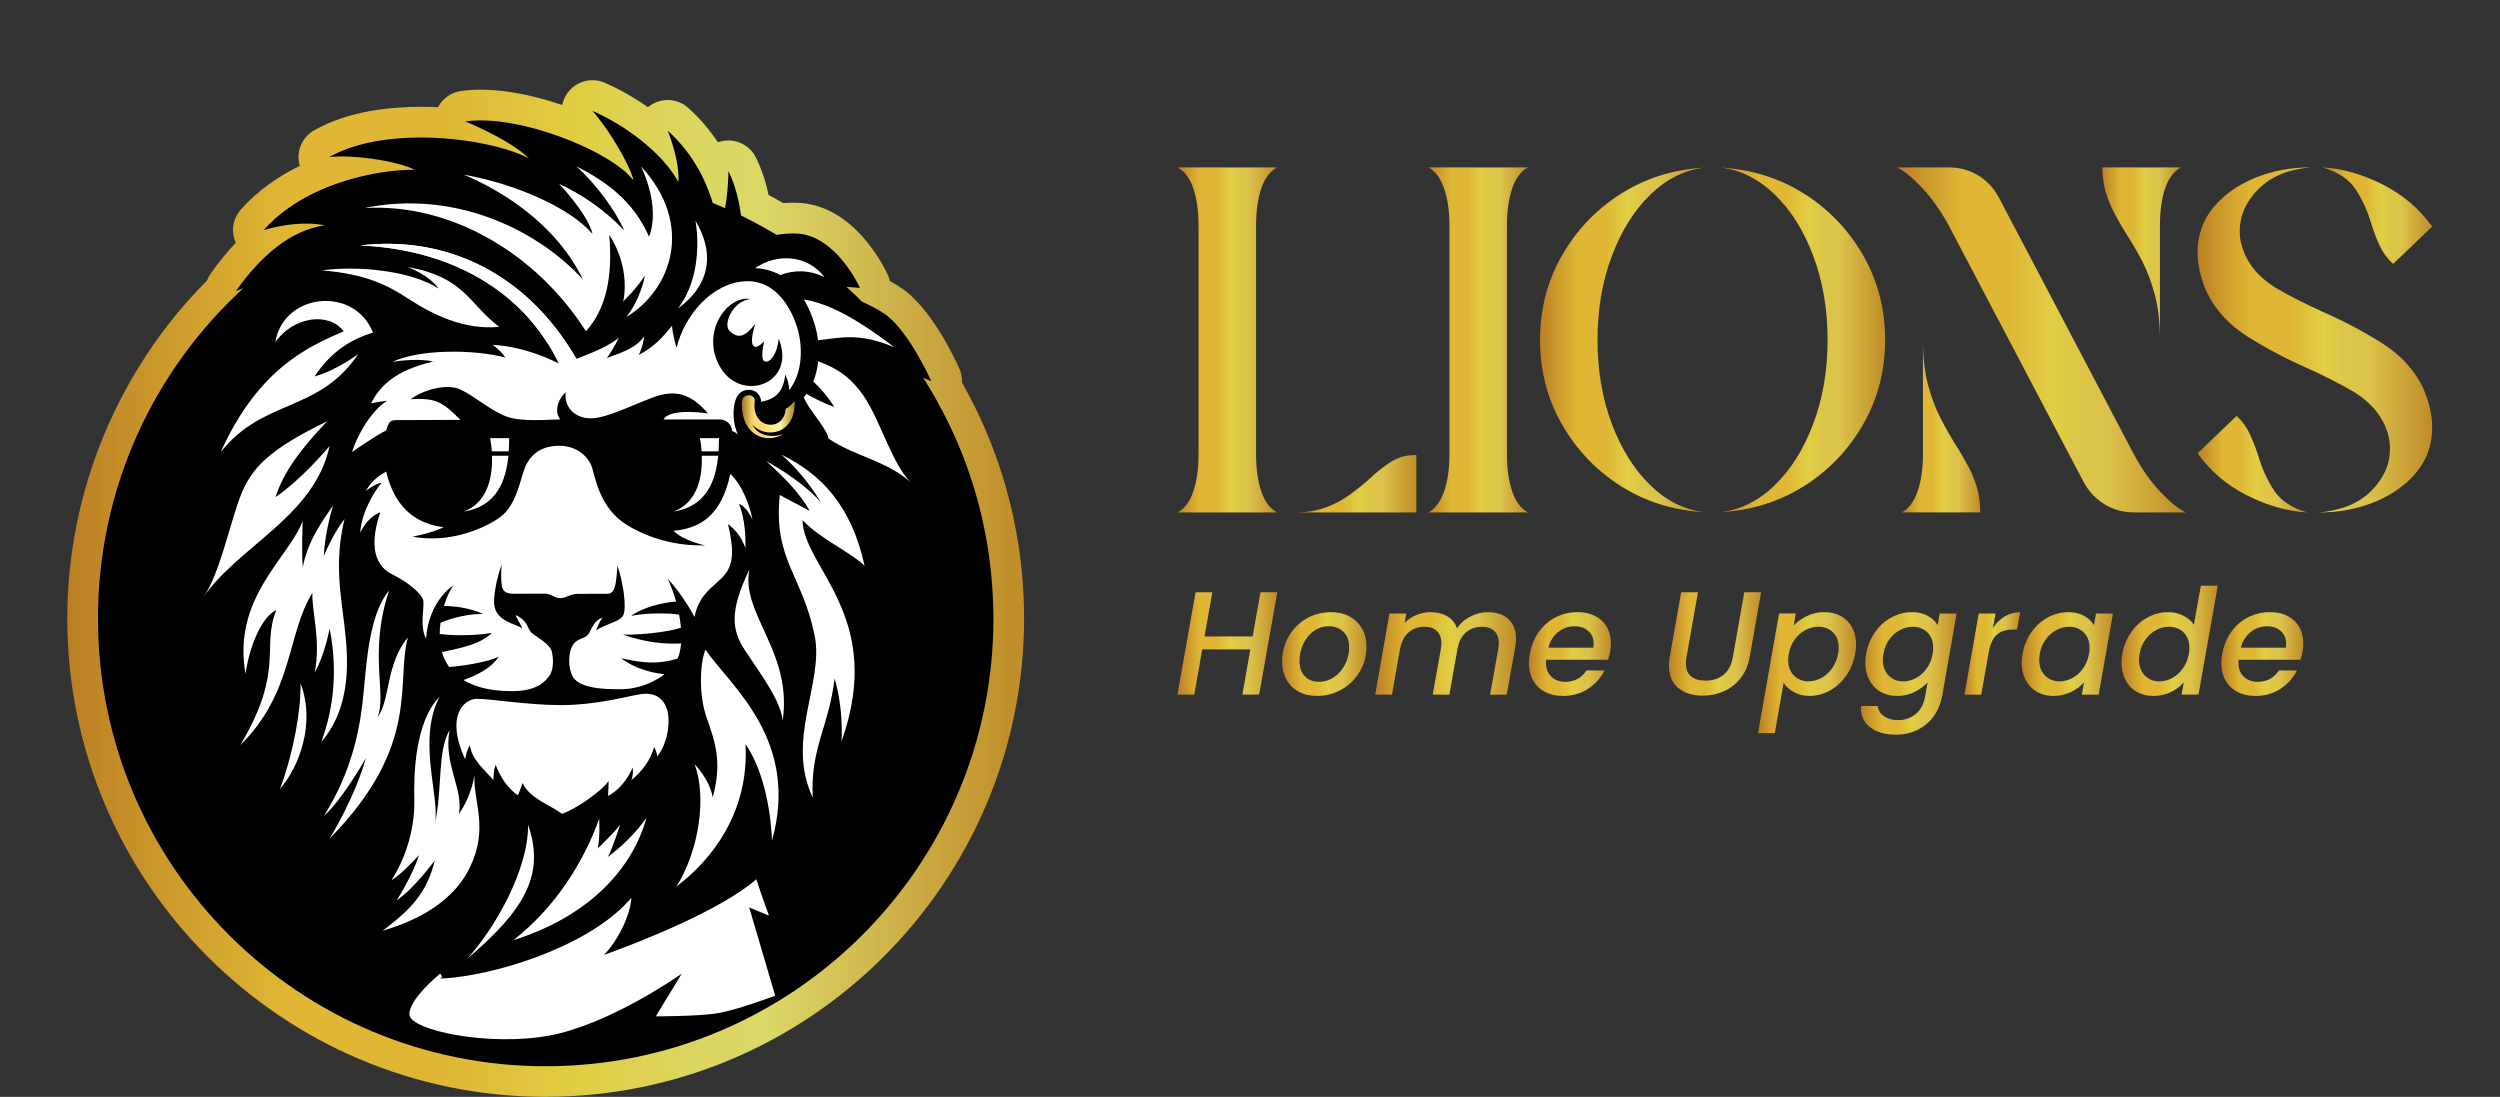 <?xml version="1.0" encoding="UTF-8"?>
<svg xmlns="http://www.w3.org/2000/svg" width="896.94" height="393.52" xmlns:xlink="http://www.w3.org/1999/xlink" version="1.1" viewBox="0 0 896.94 393.52">
  <rect x="0" y="0" width="896.94" height="393.52" fill="#333333" stroke="none"/>
  <defs>
    <linearGradient id="linear-gradient" x1="464.31" y1="173.53" x2="508.15" y2="173.53" gradientUnits="userSpaceOnUse">
      <stop offset="0" stop-color="#bb7f24"/>
      <stop offset=".12" stop-color="#ce9e2d"/>
      <stop offset=".23" stop-color="#dfb735"/>
      <stop offset=".39" stop-color="#dfb735"/>
      <stop offset=".54" stop-color="#e0ce43"/>
      <stop offset=".61" stop-color="#ddc647"/>
      <stop offset=".73" stop-color="#dcc24b"/>
      <stop offset=".99" stop-color="#c08e2a"/>
    </linearGradient>
    <linearGradient id="linear-gradient-2" x1="422.44" y1="121.95" x2="458.21" y2="121.95" xlink:href="#linear-gradient"/>
    <linearGradient id="linear-gradient-3" x1="512.46" y1="121.95" x2="548.22" y2="121.95" xlink:href="#linear-gradient"/>
    <linearGradient id="linear-gradient-4" x1="617.26" y1="121.95" x2="676.32" y2="121.95" xlink:href="#linear-gradient"/>
    <linearGradient id="linear-gradient-5" x1="552.52" y1="121.95" x2="611.58" y2="121.95" xlink:href="#linear-gradient"/>
    <linearGradient id="linear-gradient-6" x1="680.62" y1="121.95" x2="784.14" y2="121.95" xlink:href="#linear-gradient"/>
    <linearGradient id="linear-gradient-7" x1="682.34" y1="152.9" x2="710.45" y2="152.9" xlink:href="#linear-gradient"/>
    <linearGradient id="linear-gradient-8" x1="754.3" y1="91" x2="782.5" y2="91" xlink:href="#linear-gradient"/>
    <linearGradient id="linear-gradient-9" x1="788.43" y1="121.95" x2="872.6" y2="121.95" xlink:href="#linear-gradient"/>
    <linearGradient id="linear-gradient-10" x1="788.43" y1="166.53" x2="827.81" y2="166.53" xlink:href="#linear-gradient"/>
    <linearGradient id="linear-gradient-11" x1="833.23" y1="77.37" x2="872.6" y2="77.37" xlink:href="#linear-gradient"/>
    <linearGradient id="linear-gradient-12" x1="422.44" y1="230.85" x2="458.26" y2="230.85" xlink:href="#linear-gradient"/>
    <linearGradient id="linear-gradient-13" x1="460" y1="234.65" x2="490.27" y2="234.65" xlink:href="#linear-gradient"/>
    <linearGradient id="linear-gradient-14" x1="493.39" y1="234.42" x2="543.94" y2="234.42" xlink:href="#linear-gradient"/>
    <linearGradient id="linear-gradient-15" x1="548.53" y1="234.65" x2="577.96" y2="234.65" xlink:href="#linear-gradient"/>
    <linearGradient id="linear-gradient-16" x1="598.77" y1="231.04" x2="631.84" y2="231.04" xlink:href="#linear-gradient"/>
    <linearGradient id="linear-gradient-17" x1="630.73" y1="241.34" x2="665.91" y2="241.34" xlink:href="#linear-gradient"/>
    <linearGradient id="linear-gradient-18" x1="667.68" y1="241.6" x2="701.99" y2="241.6" xlink:href="#linear-gradient"/>
    <linearGradient id="linear-gradient-19" x1="704.79" y1="234.42" x2="724.76" y2="234.42" xlink:href="#linear-gradient"/>
    <linearGradient id="linear-gradient-20" x1="725.34" y1="234.65" x2="758.09" y2="234.65" xlink:href="#linear-gradient"/>
    <linearGradient id="linear-gradient-21" x1="761.15" y1="229.9" x2="795.7" y2="229.9" xlink:href="#linear-gradient"/>
    <linearGradient id="linear-gradient-22" x1="796.97" y1="234.65" x2="826.39" y2="234.65" xlink:href="#linear-gradient"/>
    <linearGradient id="linear-gradient-23" x1="24.14" y1="211.16" x2="367.4" y2="211.16" gradientUnits="userSpaceOnUse">
      <stop offset="0" stop-color="#bb7f24"/>
      <stop offset=".12" stop-color="#ce9e2d"/>
      <stop offset=".23" stop-color="#dfb735"/>
      <stop offset=".39" stop-color="#dfb735"/>
      <stop offset=".54" stop-color="#e0ce43"/>
      <stop offset=".59" stop-color="#ded254"/>
      <stop offset=".67" stop-color="#dcd662"/>
      <stop offset=".73" stop-color="#dcd867"/>
      <stop offset=".99" stop-color="#c08e2a"/>
    </linearGradient>
    <linearGradient id="linear-gradient-24" x1="266.1" y1="149.49" x2="285.09" y2="149.49" gradientUnits="userSpaceOnUse">
      <stop offset="0" stop-color="#a17128"/>
      <stop offset=".03" stop-color="#ae8133"/>
      <stop offset=".16" stop-color="#e4c15f"/>
      <stop offset=".23" stop-color="#fada71"/>
      <stop offset=".39" stop-color="#fada71"/>
      <stop offset=".54" stop-color="#fbed82"/>
      <stop offset=".6" stop-color="#f8f096"/>
      <stop offset=".67" stop-color="#f7f3a4"/>
      <stop offset=".73" stop-color="#f7f4a9"/>
      <stop offset=".99" stop-color="#b6872b"/>
    </linearGradient>
  </defs>
  <!-- Generator: Adobe Illustrator 28.6.0, SVG Export Plug-In . SVG Version: 1.2.0 Build 709)  -->
  <g>
    <g id="Layer_1">
      <g>
        <g>
          <g>
            <path d="M508.15,163.22c-3.55,0-6.65.86-9.28,2.58-2.64,1.72-5.22,3.78-7.74,6.19-2.12,1.89-4.43,3.74-6.92,5.55-2.49,1.8-5.34,3.31-8.55,4.51-3.21,1.2-6.99,1.81-11.35,1.81h43.84v-20.63Z" fill="url(#linear-gradient)"/>
            <path d="M428.12,176.33c-1.26,3.7-3.15,6.2-5.67,7.52h35.76c-2.52-1.32-4.41-3.83-5.67-7.52s-1.89-8.15-1.89-13.37v-82.02c0-5.21.63-9.67,1.89-13.37s3.15-6.2,5.67-7.52h-35.76c2.52,1.32,4.41,3.82,5.67,7.52s1.89,8.16,1.89,13.37v82.02c0,5.22-.63,9.67-1.89,13.37Z" fill="url(#linear-gradient-2)"/>
            <path d="M518.09,176.33c-1.29,3.7-3.17,6.2-5.63,7.52h35.76c-2.52-1.32-4.41-3.83-5.67-7.52-1.26-3.7-1.89-8.15-1.89-13.37v-82.02c0-5.21.63-9.67,1.89-13.37,1.26-3.7,3.15-6.2,5.67-7.52h-35.76c2.46,1.32,4.34,3.82,5.63,7.52s1.94,8.16,1.94,13.37v82.02c0,5.22-.65,9.67-1.94,13.37Z" fill="url(#linear-gradient-3)"/>
            <path d="M636.78,174.05c-5.79,5.62-12.3,8.85-19.51,9.71,11.06-.63,21.03-3.74,29.92-9.33,8.88-5.59,15.96-12.97,21.24-22.14,5.27-9.17,7.91-19.29,7.91-30.35s-2.64-21.18-7.91-30.35c-5.27-9.17-12.35-16.55-21.24-22.14-8.88-5.59-18.86-8.7-29.92-9.33,7.22.86,13.73,4.1,19.51,9.71,5.79,5.62,10.39,12.97,13.8,22.05,3.41,9.09,5.12,19.1,5.12,30.05s-1.71,20.96-5.12,30.05c-3.41,9.09-8.01,16.44-13.8,22.05Z" fill="url(#linear-gradient-4)"/>
            <path d="M592.07,69.85c5.79-5.62,12.3-8.85,19.51-9.71-11.12.63-21.11,3.74-29.96,9.33-8.86,5.59-15.92,12.97-21.19,22.14-5.27,9.17-7.91,19.29-7.91,30.35s2.64,21.18,7.91,30.35c5.27,9.17,12.34,16.55,21.19,22.14,8.85,5.59,18.84,8.7,29.96,9.33-7.22-.86-13.73-4.1-19.51-9.71-5.79-5.62-10.39-12.97-13.8-22.05-3.41-9.08-5.12-19.1-5.12-30.05s1.7-20.96,5.12-30.05c3.41-9.09,8.01-16.44,13.8-22.05Z" fill="url(#linear-gradient-5)"/>
            <path d="M775.02,176.41c-3.44-3.64-6.59-8.12-9.46-13.45l-48.32-91.91c-1.84-3.49-4.34-6.2-7.52-8.12-3.18-1.92-6.75-2.88-10.7-2.88h-18.4c2.64,1.32,5.67,3.81,9.11,7.48,3.44,3.67,6.59,8.14,9.46,13.41l48.32,91.91c1.89,3.5,4.43,6.2,7.61,8.12,3.18,1.92,6.75,2.88,10.7,2.88h18.31c-2.64-1.32-5.67-3.8-9.11-7.44Z" fill="url(#linear-gradient-6)"/>
            <path d="M709.25,174.82c-.8-2.7-1.87-5.26-3.18-7.7-1.32-2.44-2.75-4.89-4.3-7.35-1.89-2.98-3.74-6.22-5.55-9.72-1.8-3.5-3.31-7.51-4.51-12.04-1.2-4.53-1.8-9.89-1.8-16.08v41.01c0,5.22-.65,9.67-1.94,13.37s-3.17,6.2-5.63,7.52h28.11c0-3.33-.4-6.34-1.2-9.03Z" fill="url(#linear-gradient-7)"/>
            <path d="M758.73,76.77c1.29,2.44,2.71,4.89,4.26,7.35,1.95,2.98,3.83,6.22,5.63,9.71,1.8,3.5,3.31,7.51,4.51,12.04,1.2,4.53,1.8,9.89,1.8,16.08v-41.01c0-5.21.63-9.67,1.89-13.37,1.26-3.7,3.15-6.2,5.67-7.52h-28.2c0,3.32.42,6.33,1.25,9.03.83,2.69,1.89,5.26,3.18,7.69Z" fill="url(#linear-gradient-8)"/>
            <path d="M854.59,123.11c-6.68-4.21-13.8-7.98-21.37-11.3-6.13-2.75-11.75-5.62-16.85-8.6-4.36-2.75-7.58-5.9-9.67-9.46-2.09-3.55-3.14-7.14-3.14-10.75,0-5.62,2.23-10.67,6.71-15.17,4.47-4.5,10.72-7.09,18.74-7.78-7.11,0-13.74,1.24-19.9,3.74-6.16,2.49-11.15,6.02-14.96,10.58-3.81,4.55-5.72,9.99-5.72,16.29,0,4.36,1.09,9.05,3.27,14.1,3.15,6.48,8.07,11.82,14.74,16.03s13.8,7.98,21.37,11.3c6.13,2.75,11.75,5.62,16.85,8.6,4.35,2.75,7.58,5.91,9.67,9.46,2.09,3.55,3.14,7.16,3.14,10.83,0,5.62-2.24,10.66-6.71,15.13-4.47,4.47-10.72,7.05-18.74,7.74,7.11,0,13.74-1.25,19.91-3.74,6.16-2.49,11.15-6.02,14.96-10.58,3.81-4.55,5.72-9.98,5.72-16.29,0-4.35-1.09-9.05-3.27-14.1-3.15-6.48-8.07-11.82-14.74-16.04Z" fill="url(#linear-gradient-9)"/>
            <path d="M806.23,177.75c7.28,3.67,14.47,5.7,21.58,6.11-5.62-1.61-9.63-4.29-12.04-8.04-2.41-3.75-4.24-7.81-5.5-12.16-.92-2.81-1.95-5.46-3.09-7.95-1.15-2.49-2.73-4.66-4.73-6.49l-14.02,13.41c4.59,6.42,10.52,11.46,17.8,15.13Z" fill="url(#linear-gradient-10)"/>
            <path d="M845.26,68.09c2.41,3.76,4.24,7.81,5.5,12.17.86,2.81,1.88,5.46,3.05,7.95s2.77,4.66,4.77,6.49l14.02-13.41c-4.59-6.42-10.52-11.46-17.8-15.13-7.28-3.67-14.47-5.7-21.58-6.1,5.62,1.6,9.63,4.28,12.04,8.04Z" fill="url(#linear-gradient-11)"/>
          </g>
          <g>
            <polygon points="449.44 228.34 432.16 228.34 434.96 212.49 428.94 212.49 422.44 249.21 428.47 249.21 431.32 232.99 448.59 232.99 445.74 249.21 451.76 249.21 458.26 212.49 452.23 212.49 449.44 228.34" fill="url(#linear-gradient-12)"/>
            <path d="M484.19,221.18c-1.9-1.04-4.09-1.56-6.55-1.56-3.31,0-6.31.79-9.01,2.38-2.69,1.58-4.81,3.73-6.34,6.44-1.53,2.71-2.3,5.71-2.3,8.98,0,2.4.52,4.53,1.56,6.39,1.04,1.87,2.49,3.31,4.36,4.33,1.87,1.02,4.03,1.53,6.5,1.53,3.31,0,6.32-.78,9.03-2.35s4.86-3.71,6.45-6.42c1.59-2.71,2.38-5.71,2.38-8.98,0-2.43-.54-4.57-1.62-6.42-1.07-1.85-2.56-3.29-4.46-4.33ZM482.61,238.35c-.95,1.88-2.26,3.4-3.93,4.54-1.67,1.15-3.51,1.72-5.52,1.72s-3.71-.65-4.99-1.96c-1.29-1.3-1.93-3.13-1.93-5.49,0-2.18.45-4.23,1.35-6.15.9-1.92,2.15-3.45,3.75-4.6,1.6-1.14,3.42-1.72,5.47-1.72s3.8.66,5.18,1.98c1.37,1.32,2.05,3.2,2.05,5.62,0,2.15-.48,4.16-1.43,6.05Z" fill="url(#linear-gradient-13)"/>
            <path d="M533.85,219.63c-2.15,0-4.24.52-6.29,1.56-2.04,1.04-3.64,2.44-4.81,4.2-.67-1.87-1.84-3.29-3.51-4.28-1.67-.98-3.67-1.48-6-1.48-1.76,0-3.46.34-5.1,1.03-1.64.69-3.04,1.63-4.2,2.83l.58-3.38h-6.02l-5.12,29.11h6.02l2.91-16.43v.16c.42-2.6,1.42-4.6,2.98-5.99,1.57-1.39,3.49-2.09,5.78-2.09,1.9,0,3.39.51,4.46,1.53s1.61,2.5,1.61,4.44c0,.42-.07,1.13-.21,2.11l-2.91,16.27h5.97l2.91-16.27c.42-2.6,1.42-4.6,2.98-5.99,1.57-1.39,3.5-2.09,5.79-2.09,1.9,0,3.39.51,4.46,1.53,1.07,1.02,1.61,2.5,1.61,4.44,0,.42-.07,1.13-.21,2.11l-2.91,16.27h5.97l3.06-17.17c.18-1.13.26-2.09.26-2.91,0-3.03-.91-5.37-2.75-7.03-1.83-1.66-4.28-2.48-7.34-2.48Z" fill="url(#linear-gradient-14)"/>
            <path d="M566.02,219.63c-2.85,0-5.48.62-7.9,1.85-2.41,1.23-4.43,2.98-6.05,5.26-1.62,2.27-2.7,4.91-3.22,7.9-.21,1.16-.32,2.25-.32,3.27,0,2.4.51,4.48,1.53,6.26,1.02,1.78,2.45,3.14,4.28,4.09s3.96,1.43,6.39,1.43c3.41,0,6.43-.85,9.03-2.56,2.6-1.71,4.58-3.9,5.91-6.58h-6.5c-1.76,2.71-4.28,4.07-7.55,4.07-2.08,0-3.76-.62-5.04-1.85-1.29-1.23-1.93-2.89-1.93-4.97,0-.49.02-.86.05-1.11h22.24c.35-1.12.6-2.08.74-2.85.17-1.13.26-2.09.26-2.91,0-3.45-1.08-6.2-3.25-8.24-2.17-2.04-5.06-3.06-8.69-3.06ZM571.67,232.36h-16.16c.63-2.36,1.81-4.23,3.54-5.6,1.73-1.37,3.66-2.06,5.81-2.06s3.71.56,4.99,1.69c1.28,1.13,1.93,2.66,1.93,4.59,0,.28-.04.74-.11,1.37Z" fill="url(#linear-gradient-15)"/>
            <path d="M625.82,212.49l-4.12,23.3c-.49,2.78-1.59,4.88-3.3,6.29-1.71,1.41-3.88,2.11-6.52,2.11-2.25,0-3.99-.52-5.2-1.56-1.22-1.04-1.82-2.6-1.82-4.68,0-.74.07-1.46.21-2.16l4.12-23.3h-6.02l-4.12,23.3c-.18.88-.27,1.9-.27,3.06,0,3.48,1.12,6.15,3.36,7.98,2.23,1.83,5.15,2.75,8.74,2.75,2.64,0,5.14-.51,7.5-1.53,2.36-1.02,4.37-2.57,6.05-4.65,1.67-2.08,2.77-4.61,3.3-7.61l4.12-23.3h-6.02Z" fill="url(#linear-gradient-16)"/>
            <path d="M660.47,221.05c-1.73-.95-3.7-1.43-5.92-1.43s-4.29.46-6.21,1.37c-1.92.92-3.51,2.04-4.78,3.38l.74-4.28h-6.02l-7.55,42.95h6.02l3.17-18.07c.88,1.34,2.1,2.46,3.67,3.35,1.56.9,3.46,1.35,5.68,1.35,2.54,0,4.96-.64,7.27-1.93,2.3-1.29,4.26-3.08,5.86-5.39,1.6-2.3,2.67-4.92,3.2-7.84.21-1.12.32-2.2.32-3.22,0-2.36-.48-4.42-1.43-6.18-.95-1.76-2.29-3.12-4.01-4.07ZM659.46,234.52c-.35,2.01-1.07,3.77-2.16,5.28-1.09,1.52-2.39,2.67-3.88,3.46-1.5.79-3.02,1.19-4.57,1.19-2.08,0-3.81-.69-5.2-2.06-1.39-1.37-2.09-3.24-2.09-5.6,0-.77.07-1.5.21-2.16.35-2.01,1.07-3.75,2.16-5.23,1.09-1.48,2.39-2.6,3.88-3.38,1.5-.77,3-1.16,4.52-1.16,2.11,0,3.87.66,5.26,1.98,1.39,1.32,2.09,3.16,2.09,5.52,0,.77-.07,1.5-.21,2.16Z" fill="url(#linear-gradient-17)"/>
            <path d="M695.18,224.33c-.7-1.34-1.86-2.46-3.46-3.35-1.6-.9-3.53-1.35-5.79-1.35-2.53,0-4.96.62-7.29,1.87-2.32,1.25-4.29,3-5.89,5.26-1.6,2.25-2.67,4.84-3.2,7.77-.21,1.09-.32,2.16-.32,3.22,0,2.36.48,4.45,1.45,6.26.97,1.81,2.31,3.22,4.04,4.2,1.73.98,3.7,1.48,5.92,1.48s4.28-.47,6.18-1.4,3.49-2.09,4.75-3.46l-.84,4.86c-.49,2.82-1.62,4.97-3.38,6.45-1.76,1.48-3.86,2.22-6.29,2.22-2.08,0-3.78-.47-5.12-1.4s-2.1-2.16-2.27-3.67h-5.97c-.14,2.11.28,3.95,1.27,5.49.98,1.55,2.45,2.74,4.38,3.57,1.94.83,4.19,1.24,6.76,1.24,2.96,0,5.62-.6,7.98-1.8,2.36-1.2,4.28-2.84,5.76-4.94,1.48-2.1,2.46-4.48,2.96-7.16l5.18-29.58h-6.08l-.74,4.23ZM693.38,234.63c-.35,2.01-1.08,3.76-2.17,5.26-1.09,1.5-2.38,2.63-3.86,3.41-1.48.78-2.99,1.16-4.54,1.16-2.08,0-3.81-.7-5.2-2.09-1.39-1.39-2.09-3.28-2.09-5.68,0-.77.07-1.49.21-2.16.35-2.01,1.08-3.74,2.17-5.2,1.09-1.46,2.38-2.57,3.86-3.33,1.48-.76,2.99-1.14,4.54-1.14,2.08,0,3.81.68,5.2,2.03,1.39,1.36,2.09,3.22,2.09,5.57,0,.78-.07,1.5-.21,2.17Z" fill="url(#linear-gradient-18)"/>
            <path d="M715.04,225.23l.9-5.12h-6.02l-5.12,29.11h6.02l2.75-15.58c.56-2.85,1.55-4.86,2.96-6.02s3.27-1.74,5.6-1.74h1.53l1.11-6.23c-2.01,0-3.83.49-5.47,1.48-1.64.99-3.05,2.36-4.25,4.12Z" fill="url(#linear-gradient-19)"/>
            <path d="M751.28,224.33c-.78-1.34-1.94-2.46-3.49-3.35-1.55-.9-3.47-1.35-5.76-1.35-2.53,0-4.96.62-7.29,1.87-2.32,1.25-4.29,3-5.89,5.26-1.6,2.25-2.67,4.84-3.2,7.77-.21,1.09-.32,2.16-.32,3.22,0,2.36.48,4.45,1.45,6.26.97,1.81,2.3,3.22,4.02,4.2,1.71.98,3.65,1.48,5.84,1.48s4.34-.46,6.26-1.37c1.92-.91,3.52-2.06,4.78-3.43l-.79,4.33h6.07l5.12-29.11h-6.08l-.74,4.23ZM749.48,234.63c-.35,2.01-1.08,3.76-2.17,5.26-1.09,1.5-2.38,2.63-3.86,3.41-1.48.78-2.99,1.16-4.54,1.16-2.08,0-3.81-.7-5.2-2.09s-2.09-3.28-2.09-5.68c0-.77.07-1.49.21-2.16.35-2.01,1.08-3.74,2.17-5.2,1.09-1.46,2.38-2.57,3.86-3.33s2.99-1.14,4.54-1.14c2.08,0,3.81.68,5.2,2.03,1.39,1.36,2.09,3.22,2.09,5.57,0,.78-.07,1.5-.21,2.17Z" fill="url(#linear-gradient-20)"/>
            <path d="M787.14,224.17c-.88-1.37-2.16-2.47-3.86-3.3-1.69-.83-3.48-1.24-5.39-1.24-2.57,0-5.02.62-7.34,1.87-2.32,1.25-4.29,3-5.89,5.26-1.6,2.25-2.67,4.84-3.2,7.77-.21,1.09-.32,2.16-.32,3.22,0,2.36.48,4.45,1.45,6.26.97,1.81,2.31,3.22,4.04,4.2,1.73.98,3.7,1.48,5.92,1.48s4.32-.45,6.21-1.35c1.88-.9,3.46-2.07,4.73-3.51l-.79,4.38h6.07l6.92-39.09h-6.08l-2.48,14.05ZM785.29,234.63c-.35,2.01-1.08,3.76-2.17,5.26-1.09,1.5-2.38,2.63-3.86,3.41-1.48.78-2.99,1.16-4.54,1.16-2.08,0-3.81-.7-5.2-2.09s-2.09-3.28-2.09-5.68c0-.77.07-1.49.21-2.16.35-2.01,1.08-3.74,2.17-5.2,1.09-1.46,2.38-2.57,3.86-3.33,1.48-.76,2.99-1.14,4.54-1.14,2.08,0,3.81.68,5.2,2.03,1.39,1.36,2.09,3.22,2.09,5.57,0,.78-.07,1.5-.21,2.17Z" fill="url(#linear-gradient-21)"/>
            <path d="M814.45,219.63c-2.85,0-5.48.62-7.9,1.85-2.41,1.23-4.43,2.98-6.05,5.26-1.62,2.27-2.7,4.91-3.22,7.9-.21,1.16-.32,2.25-.32,3.27,0,2.4.51,4.48,1.53,6.26,1.02,1.78,2.45,3.14,4.28,4.09,1.83.95,3.96,1.43,6.39,1.43,3.41,0,6.43-.85,9.03-2.56,2.6-1.71,4.58-3.9,5.91-6.58h-6.5c-1.76,2.71-4.28,4.07-7.55,4.07-2.08,0-3.76-.62-5.04-1.85-1.29-1.23-1.93-2.89-1.93-4.97,0-.49.02-.86.05-1.11h22.24c.35-1.12.6-2.08.74-2.85.17-1.13.26-2.09.26-2.91,0-3.45-1.08-6.2-3.25-8.24-2.17-2.04-5.06-3.06-8.69-3.06ZM820.11,232.36h-16.16c.63-2.36,1.81-4.23,3.54-5.6,1.73-1.37,3.66-2.06,5.81-2.06s3.71.56,4.99,1.69c1.28,1.13,1.93,2.66,1.93,4.59,0,.28-.04.74-.11,1.37Z" fill="url(#linear-gradient-22)"/>
          </g>
        </g>
        <g>
          <path d="M195.76,393.52c-94.63,0-171.62-77-171.62-171.64,0-45.41,18.18-89.15,50.12-121.22.33-.89.78-1.75,1.35-2.56,2.91-4.11,5.9-7.78,8.98-11.01-1.78-3.9-1.14-8.53,1.74-11.81,6.21-7.08,13.83-12.16,21.24-15.78-1.46-4.87.61-10.12,5.04-12.68,12.16-7.02,27.59-8.5,38.39-8.5,2.02,0,4.08.05,6.15.15,1.59-3.06,4.58-5.28,8.15-5.8,2.22-.33,4.61-.49,7.11-.49,6.05,0,12.86.94,20.24,2.8,3,.77,6.06,1.68,9.08,2.69.29-1.5.9-2.96,1.84-4.27,2.12-2.97,5.49-4.62,8.96-4.62,1.45,0,2.91.29,4.31.88,5.1,2.17,10.6,5.27,15.64,8.81.27-.23.55-.44.85-.65,1.89-1.3,4.06-1.94,6.23-1.94,2.64,0,5.28.95,7.35,2.82,2.42,2.17,4.54,4.38,6.48,6.74,1.49,1.78,2.9,3.66,4.19,5.6.39-.14.8-.26,1.22-.36.84-.2,1.69-.29,2.53-.29,4.09,0,7.94,2.29,9.83,6.08.42.84.97,1.97,1.49,3.25,1.29,3.12,2.33,6.56,3.11,10.27.41.21.8.43,1.2.64.77.41,1.63.88,2.48,1.36.52.29,1.05.59,1.57.88,1.2-.09,2.42-.14,3.65-.14.41,0,.83,0,1.26.02,20.6.61,31.48,23.38,32.65,25.97.32.7.55,1.42.72,2.15,1.47.8,2.8,1.6,4.02,2.42,10.81,7.21,19.3,25.4,20.89,28.97.71,1.6,1.02,3.3.94,4.98.94,1.67,1.84,3.33,2.77,5.11.48.89.94,1.8,1.39,2.71.83,1.63,1.67,3.38,2.57,5.35.3.64.58,1.27.87,1.91.41.91.82,1.86,1.22,2.83.48,1.11.93,2.22,1.38,3.34.04.1.08.19.11.29.08.22.17.44.26.67.02.06.05.12.07.17.42,1.1.83,2.17,1.21,3.23.37,1.01.73,2.05,1.1,3.08.65,1.89,1.25,3.74,1.86,5.71.26.84.52,1.71.77,2.6.02.07.23.83.27.99.33,1.14.66,2.36,1.03,3.82.29,1.14.59,2.3.86,3.47.14.57.27,1.16.4,1.75.11.46.21.93.3,1.4.15.67.29,1.35.42,2.01.04.19.09.44.14.75.21,1.02.41,2.05.59,3.07.18,1,.36,2.05.52,3.11.12.69.22,1.38.33,2.07.4,2.73.74,5.47,1,8.18.13,1.16.24,2.41.34,3.82.1,1.22.17,2.45.24,3.69.07,1.19.12,2.4.16,3.63.03.83.05,1.66.07,2.5,0,.02,0,.1,0,.12.02,1.07.03,2.17.03,3.25,0,94.64-77,171.64-171.64,171.64Z" fill="url(#linear-gradient-23)"/>
          <path d="M356.37,218.76c-.02-.8-.03-1.58-.07-2.37-.03-1.14-.08-2.27-.15-3.4-.07-1.16-.13-2.32-.23-3.46-.08-1.19-.18-2.37-.31-3.53-.25-2.58-.56-5.13-.93-7.66-.1-.65-.2-1.31-.31-1.96-.15-.98-.31-1.96-.49-2.94-.18-1.01-.38-2.04-.59-3.05-.02-.15-.05-.29-.08-.44-.13-.67-.28-1.36-.42-2.03-.08-.42-.18-.85-.28-1.27-.11-.56-.25-1.11-.38-1.67-.25-1.08-.52-2.16-.8-3.23-.29-1.18-.6-2.35-.95-3.51-.08-.31-.18-.64-.26-.95-.23-.8-.46-1.58-.7-2.37-.56-1.8-1.13-3.56-1.73-5.33-.34-.98-.69-1.96-1.05-2.94-.38-1.03-.77-2.06-1.16-3.09-.13-.33-.26-.65-.38-.96-.42-1.06-.85-2.11-1.31-3.15-.36-.88-.74-1.75-1.13-2.61-.26-.59-.52-1.18-.8-1.76-.78-1.72-1.58-3.4-2.43-5.06-.41-.83-.83-1.67-1.27-2.48-.87-1.67-1.75-3.3-2.66-4.92-.46-.8-.93-1.6-1.4-2.38-.46-.8-.95-1.6-1.44-2.38-.47-.78-.96-1.57-1.45-2.34,1.78.75,2.92,1.26,2.92,1.26,0,0-8.23-18.49-16.96-24.31-2.32-1.55-5.1-2.97-7.92-4.25-.02,0-.02-.02-.03-.02-1.8-1.81-3.63-3.54-5.52-5.28l4.84.36s-8.63-19.08-22.9-19.5c-2.6-.07-4.92.13-6.99.49h-.02c-.75-.46-1.52-.91-2.29-1.36-.75-.44-1.54-.88-2.3-1.31-.77-.44-1.55-.87-2.32-1.27-.78-.42-1.57-.83-2.35-1.24-.8-.41-1.58-.82-2.38-1.21-.38-.18-.75-.36-1.13-.56,0-.02-.02-.02-.02-.02-.65-5.08-1.83-9.65-3.38-13.41-.36-.88-.75-1.7-1.14-2.48,0,0,0,.75-.03,1.98-.1,2.53-.36,7.11-1.14,11.29v.02c-.13-.07-.26-.13-.41-.18-.82-.36-1.63-.7-2.45-1.05-.52-.23-1.06-.44-1.58-.64v-.02c-1.55-5.06-3.59-9.65-6.08-13.75-1.4-2.34-2.97-4.52-4.69-6.57-1.65-2.01-3.45-3.86-5.37-5.59.08.21.78,1.99,1.6,4.54.49,1.6,1.01,3.5,1.44,5.47.6,2.83.98,5.83.77,8.45-1.93-3.63-4.75-7.12-8.04-10.32-2.45-2.4-5.15-4.64-7.92-6.65-5.11-3.74-10.47-6.71-14.88-8.59,1.68,1.86,3.59,4.38,5.49,7.15,1.18,1.73,2.35,3.58,3.45,5.42,2.66,4.44,4.87,8.9,5.72,11.96-.03-.02-.08-.02-.11-.02-.07-.03-.13-.03-.21-.03l-.02-.02c-3.51-4.46-11.81-9.51-21.61-13.54-4.85-1.99-10.08-3.74-15.26-5.06-8.31-2.09-16.53-3.05-23.07-2.09,0,0,3.17,1.27,7.3,3.3,2.38,1.16,5.08,2.58,7.69,4.17,2.97,1.78,5.8,3.76,7.91,5.8-3.87-1.99-9.21-3.76-15.36-5.06-5.03-1.08-10.57-1.85-16.29-2.21-14.31-.9-29.62.77-40.05,6.8,3.97-.51,9.67-.21,15.19.56,3.38.47,6.68,1.11,9.49,1.86,2.52.65,4.62,1.4,6,2.16-4.23-.11-10.32.41-17.09,1.88-12.5,2.68-27.31,8.58-37.1,19.73.13-.03.87-.28,2.06-.57,3.74-.98,11.97-2.68,19.86-1.16-13.04,1.89-23.67,11.97-31.94,23.65.16-.07,1.13-.52,2.73-1.08-32.07,29.37-52.17,71.58-52.17,118.5,0,88.72,71.91,160.64,160.62,160.64s160.64-71.92,160.64-160.64c0-1.05-.02-2.09-.03-3.12Z"/>
          <path d="M243.22,110.64c10.89-7.73,13.73-19.09,6.31-31.4,1.74,10.57.16,23.2-6.31,31.4Z" fill="#fff"/>
          <path d="M224.6,113.79c16.41-9.78,24.62-33.3,5.36-54.13,3.79,7.89,5.79,17.99,2.9,25.25-5.74-13.1-15.84-20.04-26.1-25.25,6.94,6.15,14.32,16.25,17.18,23.04-6.76-7.26-15.13-12.94-23.33-16.73,0,0,10.26,10.73,11.99,17.99-8.21-9.63-28.25-18.15-46.24-21.3,13.57,5.68,32.98,17.52,42.77,37.56-17.67-19.09-47.6-32.05-78.43-25.56,30.46-1.89,61.39,15.78,79.53,44.19,7.42-8.21,9.63-20.04,8.36-34.56,0,0,7.57,10.42,5.05,23.83,0,0,5.05-4.89,7.73-9.31-.64,4.32-3.79,11.84-6.79,14.99Z" fill="#fff"/>
          <path d="M179.08,117.27c-11.13-8.52-12.34-17.83-32.96-21.51,0,0,7.47,2.58,11.26,7.78-10.2-6.63-29.72-8.26-41.87-6.52,15.31,1.26,23.01,4.94,30.98,10.15,8.59,5.61,20.06,11.36,32.6,10.1Z" fill="#fff"/>
          <path d="M133.81,119.32c-6.73-16.94-32.19-14.2-35.03,3.47,6.31-9.15,19.15-11.05,24.51-3.94-11.99,5.31-30.3,12.78-44.08,43.29,15.46-19.36,35.14-13.99,49.34-35.14,0,0-7.57,5.79-15.68,8.06,5.89-9,13.15-13.32,20.94-15.74Z" fill="#fff"/>
          <path d="M117.29,151.19c-20.51,9.94-27.14,16.57-31.09,26.99-3.95,10.42-7.57,28.41-13.41,36.29,12.78-18.6,40.08-29.19,45.45-54.44,0,0-9.94,11.99-19.41,18.31,3.79-11.84,13.57-21.78,18.46-27.14Z" fill="#fff"/>
          <path d="M88.1,241.77c-4.89-27.3,15.62-41.66,20.51-54.92,0,0-.47,10.26,0,16.73,1.89-10.1,7.73-17.52,10.89-22.25,0,0-3,9.63-3.31,18.15,0,0,3.16-7.89,7.42-13.26-3.79,15.62-1.26,27.3,0,38.5,1.26,11.2,2.84,28.41-8.36,41.5,4.73-12.62,5.84-26.67,3-40.71,0,0-1.74,9.63-5.37,15.78,2.37-11.52-1.11-22.09-.79-28.56-9.15,14.52-6.74,35.82-25.88,54.6,16.1-27.04,7.42-35.03,12.94-48.45-5.05,2.21-9.63,12.62-11.05,22.88Z" fill="#fff"/>
          <path d="M107.82,245.14c5.47,14.31-.5,30.06-7.36,37.87,5.05-13.47,7.57-28.83,7.36-37.87Z" fill="#fff"/>
          <path d="M146.33,228.73c-4.42,16.41,4.84,38.61-28.09,72.17,0,0,8.84-14.2,13.05-28.93,0,0-8.52,15.04-15.04,20.72,10.73-17.15,13.13-32.95,14.2-44.18,1.04-10.89,2.1-28.41,9.15-36.61-7.53,22.46-.63,37.45-4.21,45.45,4.63-5.68,2.94-19.15,10.94-28.62Z" fill="#fff"/>
          <path d="M170.21,277.86c-.42,10.31,5.26,19.15-1.68,33.46-6.94,14.31-22.83,20.09-31.25,22.62,9.89-7.57,15.78-13.26,18.73-25.25,0,0-7.79,10.52-13.68,14.31,0,0,5.47-8.42,8-16.2,0,0-6.31,6.94-9.89,9.05,5.89-9.26,8.42-19.99,8.21-28.83-.21-8.84.1-27.88,9.05-37.03-8.1,15.57.11,35.56-1.62,45.37,2.72-12.88.78-25.59,5.2-33.38-2.21,12.31,5.05,21.04,3.37,29.98,0,0,4.31-5.47,5.58-14.1Z" fill="#fff"/>
          <path d="M189.46,295.85c6.1,17.67-.84,30.3-21.88,48.18,10.52-11.57,22.09-32.61,21.88-48.18Z" fill="#fff"/>
          <path d="M184.2,337.3c14.94-11.68,25.09-27.75,30.77-43.53,0,0,.37,6.15-.47,10.57,0,0,5.68-5.34,8-8.49,0,0-2.74,8.63-4.42,11.57,4.71-3.38,10.52-9.05,13.89-14.1-5.68,20.41-22.93,36.19-47.76,43.97Z" fill="#fff"/>
          <path d="M242.7,318.04c8.07-12.79,10.94-32.15,6.5-43.84,0,0,5.27,5.15,6.52,11.86,3.39-12.44.97-19.7-2.11-28.33-3.09-8.63-2.43-19.92-.52-24.65,8.86,12.95,33.98,32.28,23.9,68.48-.62-13.4-3.85-26.46-9.53-34.58,1.45,24.42-12.29,41.75-24.75,51.06Z" fill="#fff"/>
          <path d="M268.85,204.35c-7.32,15.3-6.28,21.81-1.47,29.13,4.81,7.32,13.18,18.39,13.39,25.23,3.77-24.74-15.06-38.41-11.92-54.36Z" fill="#fff"/>
          <path d="M280.31,163.1c14.45,7.02,25.22,18.51,29.89,39.91-5.27-5.12-15.68-9.46-22.28-16.39.39,17.21,29.93,34.63,13.99,79.39,0,0,.88-11.29-2.49-22.61-1.99,17.38-8.73,24.8-7.82,42.77-9.82-20.83,4.09-41.16.69-58.1-4.32-21.53-14.97-27.44-12.51-50.49,0,0,6.98,3.81,10.7,5.69-3.65-6.63-9.98-12.77-15.6-17.83,0,0,12.22,6.43,19.57,14.7-4.14-6.91-9.37-12.96-14.15-17.06Z" fill="#fff"/>
          <path d="M270.77,144.09c.39-2.97-4.67-3.31-4.67.48,0,2.34.37,6.1,2.37,8.84,2.44,3.35,7.03,5.27,12.62,2.37-4.57,1.39-9.12.57-11.2-3.47,5.05,5.52,15.81,3.24,15.18-8.44,0,0-1.76,2.29-3.18,2.76-.12,3.2-2.37,6.23-6.3,5.68-2.77-.39-5.46-3.23-4.81-8.21Z" fill="url(#linear-gradient-24)"/>
          <path d="M126.34,162.14s9.26-6.42,12.2-7.68c1.26-4.21,1.81-3.74,6.44-3.74s20.22-.09,20.22-.09c-6.57-6.62-9.02-7.88-17.85-7.41,4.18-3.16,12.75-5.84,17.85-3.47,5.11,2.37,11.42,8.05,17.02,9.86,5.6,1.81,14.44.88,18.78.88-2.37-2.93-.55-7.74,1.97-9.71-.63,4.81,2.76,9.31,9.07,9.31s18.34-6.56,24.73-8.3c6.39-1.74,11.66,0,17.25,6.56,0,0-13.48-2.2-15.98,2.14h20.24c2.05,0,4.34,1.65,4.34,4.17,0,0,1.03.16,2.13,1.26-2.29-4.97-1.97-12.07.39-14.6,2.37-2.52,7.57-1.89,7.97,2.84,5.6-1.1,8.05-4.1,8.6-9.78,0,0,1.42,2.53,1.42,5.6,4.89-6.23,4.89-15.39,3.08-21.78-1.81-6.39-7.26-17.99-19.02-17.28-11.76.71-21.54,12.07-24.46,23.83,0,0-1.43-4.5-1.62-7.89-3.66,4.58-6.82,7.81-11.95,10.49,0,0,1.5-2.84,1.97-6.71-3.08,4.58-9.55,6.31-13.41,7.81,0,0,2.6-3.55,4.26-7.26-4.26,3.55-10.43,5.6-15.16,7.57-18.85-32.35-48.52-44.19-77.55-40.71,32.98,1.42,59.02,16.78,71.17,42.34,0,0-11.2-6.05-23.83-6.68,0,0,2.37,1.26,4.73,4.58-10.94-2.95-30.67-3.16-40.66,1.58,0,0,8.47-1.58,14.78-.16-14.31,3.31-19.3,9.21-22.36,14.99,0,0,3.26-.63,5.79-.95-6.15,3.95-10.94,13.05-12.57,18.36Z" fill="#fff"/>
          <path d="M269.2,107.32c-8.05-1.64-18.25,11.99-10.68,24.62,7.57,12.62,27.35,5.84,20.88-10.42-.63,5.52-2.95,8.52-4.84,8.21-1.89-.32-.74-5.51-.42-7.25-3.94,4.1-5.68,1.73-3.16-6.32-4.1,5.37-6.47,5.05-9.15,2.68-2.68-2.37,1.21-10.98,7.36-11.52Z"/>
          <path d="M269.97,186.46c-.91-5.1-3.87-12.78-7.97-16.41-3,14.28-10.26,19.54-20.36,20.38,3.63,3.68,11.36,5.24,11.36,5.24-7.65.2-17.89-1.24-27.77-7.13-9.89-5.89-11.57-16.83-12.83-20.83-1.26-4-5.68-7.78-11.57-7.78s-9.47,2.31-11.78,6.31c-2.31,4-3.16,14.94-9.96,19.57-6.8,4.63-18.87,9.05-31.07,6.73,7.57-1.47,11.15-3.37,11.15-3.37-13.47-1.68-18.52-11.15-20.62-19.99-1.89,1.05-5.26,3.16-7.26,6.94,3.47-2.74,5.68-2.95,5.68-2.95-2.04,2.22-7.21,10.07-7.74,17.85,1.26-2.21,3.21-5.65,7.21-7.23-3.21,9.47-3.37,18.52,4.31,22.3,5.92,2.92,10.15,6.73,10.99,8.89.84,2.16-1.42,9.31,1.1,14.15,1.05-13.89,9.89-19.15,9.89-19.15-1.29,1.64-2.52,4.32-3.44,7.44,3.62.03,9.21.6,14.01,2.87-5.02-.13-11.19,1.39-15.26,3.13-.17,1.34-.26,2.69-.27,4.03,5.71.8,14.1.45,18.69-.38-4.21,4.2-11.47,5.48-17.89,6.88.27.96.59,1.88,1.01,2.74.46.95,1,1.81,1.59,2.62,5.03-.37,14.07-1.82,17.77-3.72-2.81,4.26-7.76,6.59-12.66,8.39,4.85,2.97,11.19,4.04,17.7,3.98,8.37-.09,11.37-3.09,13.11-5.5,1.74-2.41,1.38-6.51.91-8.64-.47-2.13-3.63-4.18-5.29-5.33-1.66-1.14-2.37-1.46-3.2-3.35-.83-1.89-1.97-3.23-4.42-4.46.24,1.5,2.09,3.59,2.21,4.93-.67-1.03-3-1.34-5.68-2.84-2.68-1.5-4.65-3.55-4.34-7.85.32-4.3,1.33-8.51,2.72-12.43-.24,2.56-.32,5.25.04,7.69.35,2.45,2.37,2.84,4.3,2.84s7.73-.04,10.77-.04,3.67,1.62,5.84,1.62,3.79-1.54,5.96-1.54,7.76-.03,11.15-.03c3.16,0,3.05-5.9,3.47-10.11,2.01,5.92,3.33,14.68,2.14,17.67-.98,2.48-6.47,3.2-9.78,5.6.75-2.41,2.27-4.66,2.27-4.66-2.47.99-3.26,2.56-4.52,5.09-1.26,2.52-2.57,1.83-4.97,3.51-2.4,1.68-3.35,7.68-1.46,12.09,1.89,4.42,10.14,5.24,18.34,5.03,5.06-.13,10.75-2.13,14.86-5.36-4.85-.5-10.91-2.14-15.57-5.74,7.73,1.73,12.98,2.32,20.21.16.27-.57.51-1.14.68-1.74.32-1.13.52-2.39.63-3.72-5.92.32-12.66-.34-20.88-3.14,7.68.05,16.76-1.1,20.83-2.5-.14-1.55-.36-3.12-.65-4.7-4.9-.78-13.63-.43-17.18.48,3.72-2.98,11.55-4.93,16.09-5.16-.84-3.04-1.9-5.88-3.05-8.2,5.47,5.71,9.65,13.72,9.65,13.72,1.68-8.21,6.34-10.35,10.13-14.35,3.79-4,4.26-9,1.89-18.94,4.89,3.47,6.23,8.68,6.23,8.68.39-10.1-2.29-15.94-2.29-15.94,2.92,1.1,4.81,5.6,4.81,5.6Z" fill="#fff"/>
          <path d="M200.93,252.97c-11.36,0-24.9-2.25-29.74-2.25s-11.45,6.2-4.29,21.77c0,0,.21-2.52,1.68-5.15.63,5.15,5.33,8.94,8.45,12.52,0,0,0-3.79.82-5.47,0,0,2.3,7.15,7.98,10.94,0,0,1.05-2.52,1.68-4.42,2.31,5.47,10.1,8,14.1,11.05,5.05-1.58,14.83-8.63,16.73-11.78,0,0,0,3.1-.21,5.36,3.79-1.74,7.36-6.42,8.84-10.15,0,0,.42,2.26-.42,4.47,3.68-2.95,6.87-7.14,8.14-11.85,0,0,.97,1.64,1.12,3.39,4.1-5.21,4.73-13.2,3.47-16.99-1.26-3.79-4.23-6.04-9.07-5.41-4.84.63-15.6,3.98-29.28,3.98Z" fill="#fff"/>
          <path d="M251.72,161.93c-.2-2.81-.61-4.73-.61-4.73h6.84c0,1.55-.04,3.14-.15,4.73h-6.08ZM251.8,163.5c.21,6.67-1.08,16.68-10.16,20.04,11.68-1.8,15.15-10.8,16.03-20.04h-5.88Z" fill="#fff"/>
          <path d="M182.4,163.5c-.89,9.24-4.35,18.24-16.03,20.04,9.07-3.36,10.37-13.37,10.16-20.04h5.88ZM182.53,161.93c.11-1.59.15-3.18.15-4.73h-6.84s.41,1.92.61,4.73h6.08Z" fill="#fff"/>
          <path d="M206.84,128.79c-18.85-32.35-48.52-44.19-77.55-40.71,29.62,1.28,53.64,13.8,67.03,34.86.84.84,1.84,1.73,3.04,2.66,5.65,4.38,7.49,3.19,7.49,3.19Z" fill="#fff"/>
          <path d="M278.11,357.22s-14.28,5.44-21.4,6.42c-7.14,1-21.42,1-21.42,1l9.31-15.32c-.78.56-26.12,18.36-47.73,22.25-21.95,3.95-49.4-1.98-49.95-7.42-.54-5.46,10.98-14.85,10.98-14.85l.77,1.11c-.25.24-.47.46-.7.65.36-.02.74-.02,1.13-.05,1.32-.05,2.74-.18,4.26-.36,18.12-2.06,49.25-12.04,63.15-28.55-.31,6.16-4.75,15.31-9.85,20.52,13.92-5,42.29-16.3,54.69-27.17,1.26,3.95,2.52,7.51,3.4,9.92.54,1.47.93,2.52,1.09,2.94-.03.05-.07.1-.11.13l-1.57-.65-5.37-2.24,9.33,31.67Z" fill="#fff"/>
          <path d="M295.85,99.48c-5.29-2.71-11.26-2.71-15.86-.77-2.92-1.67-6.01-2.37-9.07-2.5,7.42-5.19,18.46-5.19,24.93,3.27Z" fill="#fff"/>
          <path d="M320.86,124.6c-12.9-5.5-19.77-3.3-27.36-2.52-.42-3.37-1.4-6.99-3.09-10.76-.64-1.4-1.29-2.7-1.99-3.87,7.73,1.26,17.14,5.44,32.44,17.15Z" fill="#fff"/>
          <path d="M326.79,173.05c-9.44-8.15-19.5-9-29.57-15.71-.21-3.2-7.5-10.88-8.85-14.8.33-.36.65-.77.96-1.21,3.19,1.8,6.68,3.53,9.96,4.66-2.11-3.45-4.74-6.49-7.51-9.15.85-2.09,1.49-4.52,1.78-7.22,8.05,2.97,12.48,6.84,16.38,12.55,5.83,8.54,10.24,24.55,16.84,30.89Z" fill="#fff"/>
        </g>
      </g>
    </g>
  </g>
</svg>